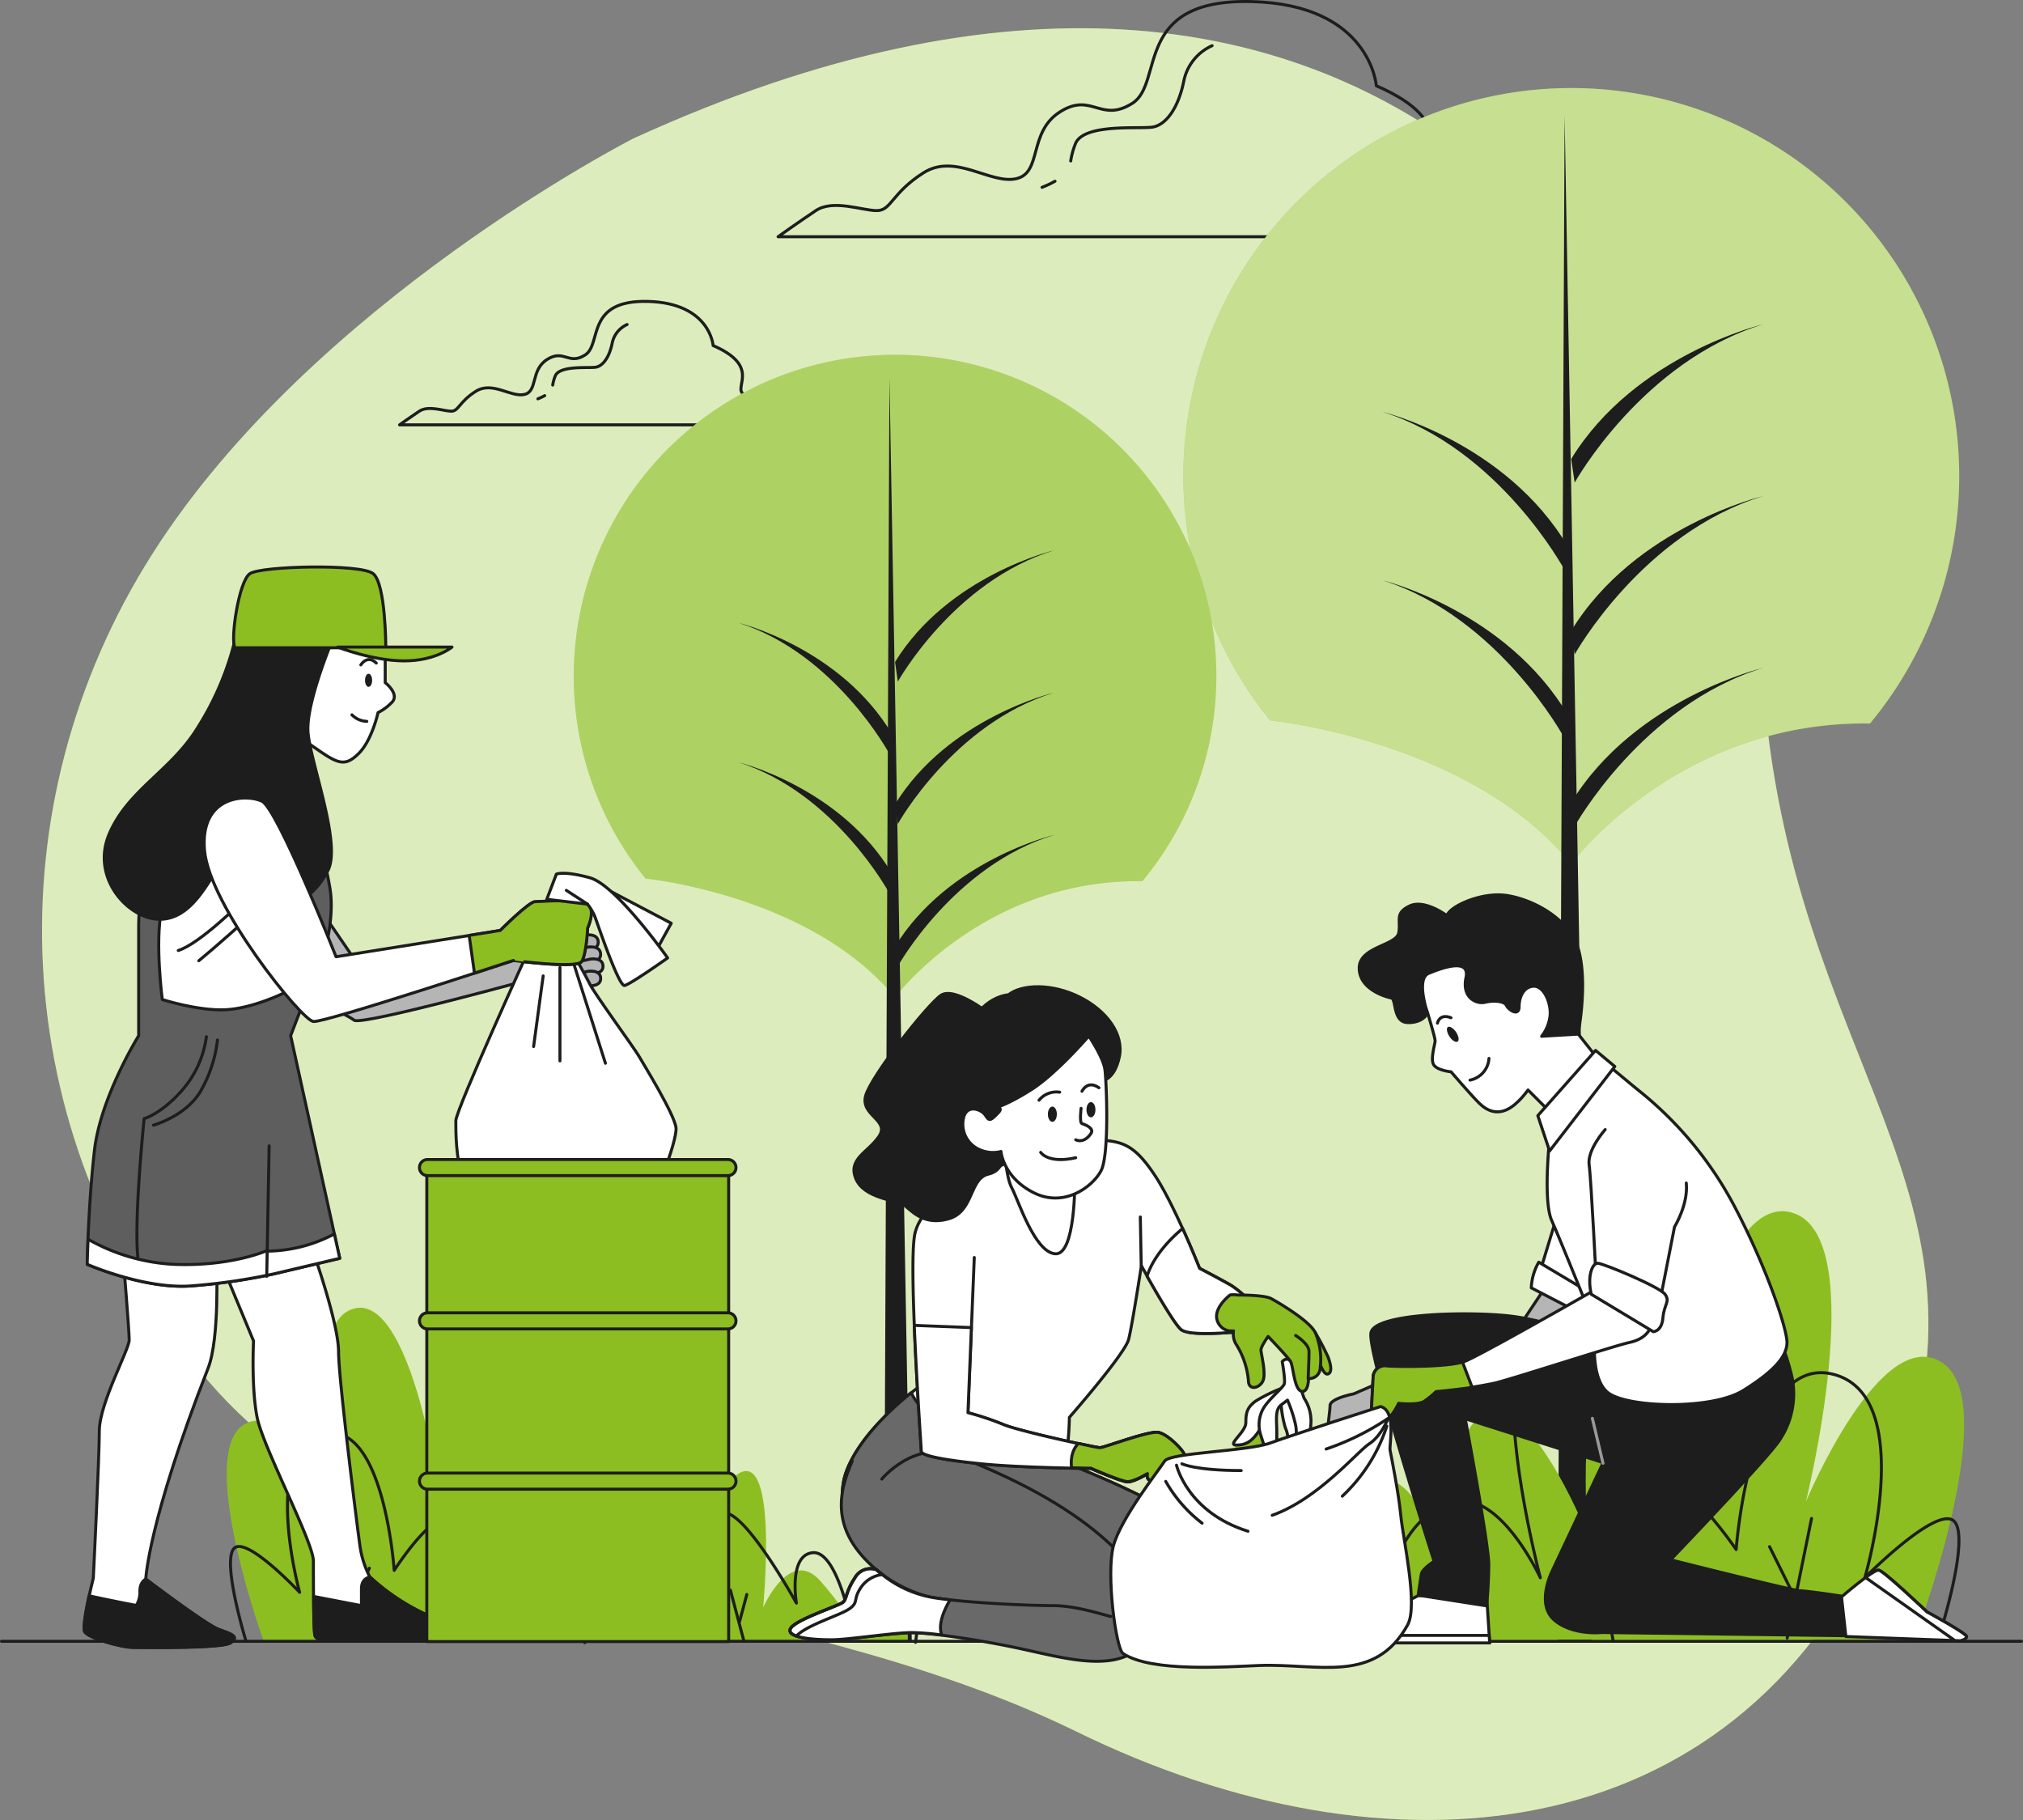 <svg xmlns="http://www.w3.org/2000/svg" width="673" height="605.425" viewBox="0 0 673 605.425">
  <rect x="0" y="0" width="673" height="605.425" fill="#808080" stroke="none"/>
  <g id="Volunteering-bro_1_" data-name="Volunteering-bro (1)" transform="translate(-16.5 -45.063)">
    <g id="freepik--background-simple--inject-294" transform="translate(30.49 54.459)">
      <path id="Path_6228" data-name="Path 6228" d="M223.265,88.566S116.52,142.946,63.281,226.742,14.255,418.34,78.947,498.36s188.343,69.51,291.876,120.2,217.759,40.25,266.715-67.144S612.673,403.885,599.994,279.6,475.272-26.674,223.265,88.566Z" transform="translate(-26.576 -51.877)" fill="#8cbe22"/>
      <path id="Path_6229" data-name="Path 6229" d="M223.265,88.566S116.52,142.946,63.281,226.742,14.255,418.34,78.947,498.36s188.343,69.51,291.876,120.2,217.759,40.25,266.715-67.144S612.673,403.885,599.994,279.6,475.272-26.674,223.265,88.566Z" transform="translate(-26.576 -51.877)" fill="#fff" opacity="0.7"/>
    </g>
    <g id="freepik--Clouds--inject-294" transform="translate(149.414 45.562)">
      <path id="Path_6230" data-name="Path 6230" d="M437.031,109.322c-10.622-5.79-15.5-.958-19.315-5.79S428.339,86.147,399.4,73.594c0,0-1.93-27.035-41.532-28.007S328.905,72.636,318.283,79.4s-13.525-3.86-24.147,2.9-5.818,20.23-14.511,22.2-20.287-8.692-30.909-1.93-10.622,12.552-15.5,12.552-14.5-3.86-20.287,0-12.552,8.692-12.552,8.692H444.765S447.653,115.126,437.031,109.322Z" transform="translate(-74.447 -45.562)" fill="none" stroke="#1d1d1d" stroke-linecap="round" stroke-linejoin="round" stroke-width="1"/>
      <path id="Path_6231" data-name="Path 6231" d="M267.021,88a32.4,32.4,0,0,1-4.311,2.029" transform="translate(-48.966 -28.214)" fill="none" stroke="#1d1d1d" stroke-linecap="round" stroke-linejoin="round" stroke-width="1"/>
      <path id="Path_6232" data-name="Path 6232" d="M316.52,56A16.455,16.455,0,0,0,307.1,67.778c-1.775,8.847-5.9,14.736-10.608,15.328s-22.4-1.183-25.358,5.311a25.362,25.362,0,0,0-1.648,5.917" transform="translate(-46.198 -41.296)" fill="none" stroke="#1d1d1d" stroke-linecap="round" stroke-linejoin="round" stroke-width="1"/>
      <path id="Path_6233" data-name="Path 6233" d="M235.063,149.8c-5.565-3.029-8.1-.507-10.129-3.029s5.565-9.115-9.622-15.708c0,0-1.014-14.173-21.766-14.68s-15.2,14.173-20.766,17.779-7.044-2.029-12.679,1.522-3.029,10.636-7.593,11.651-10.636-4.565-16.2-1.014-5.635,6.579-8.1,6.579-7.593-2.029-10.636,0-6.579,4.55-6.579,4.55h128.1S240.614,152.844,235.063,149.8Z" transform="translate(-110.99 -16.616)" fill="none" stroke="#1d1d1d" stroke-linecap="round" stroke-linejoin="round" stroke-width="1"/>
      <path id="Path_6234" data-name="Path 6234" d="M145.928,138.63a19.716,19.716,0,0,1-2.268,1.057" transform="translate(-97.634 -7.516)" fill="none" stroke="#1d1d1d" stroke-linecap="round" stroke-linejoin="round" stroke-width="1"/>
      <path id="Path_6235" data-name="Path 6235" d="M171.9,121.84a8.622,8.622,0,0,0-4.945,6.171c-.93,4.635-3.085,7.734-5.635,8.044s-11.735-.62-13.285,2.818a14.088,14.088,0,0,0-.873,3.1" transform="translate(-96.204 -14.38)" fill="none" stroke="#1d1d1d" stroke-linecap="round" stroke-linejoin="round" stroke-width="1"/>
    </g>
    <g id="freepik--Trees--inject-294" transform="translate(207.373 74.356)">
      <path id="Path_6236" data-name="Path 6236" d="M325.055,276.363s66.4,6.579,100.025,47.73c0,0,35.558-47.674,99.419-46.7a129.047,129.047,0,1,0-199.473-.916Z" transform="translate(-93.279 -66.001)" fill="#8cbe22"/>
      <path id="Path_6237" data-name="Path 6237" d="M325.055,276.363s66.4,6.579,100.025,47.73c0,0,35.558-47.674,99.419-46.7a129.047,129.047,0,1,0-199.473-.916Z" transform="translate(-93.279 -66.001)" fill="#fff" opacity="0.5"/>
      <path id="Path_6238" data-name="Path 6238" d="M386.764,72.46,384.51,580.052h11.214Z" transform="translate(-57.133 -63.36)" fill="#1d1d1d"/>
      <path id="Path_6239" data-name="Path 6239" d="M388.829,255.585s22.414-40.348,62.706-52.675c0,0-42.588,10.087-63.875,44.828Z" transform="translate(-55.845 -10.031)" fill="#1d1d1d"/>
      <path id="Path_6240" data-name="Path 6240" d="M388.829,174.441s22.414-40.334,62.706-52.661c0,0-42.588,10.087-63.875,44.814Z" transform="translate(-55.845 -43.198)" fill="#1d1d1d"/>
      <path id="Path_6241" data-name="Path 6241" d="M388.829,215.015s22.414-40.348,62.706-52.675c0,0-42.588,10.087-63.875,44.828Z" transform="translate(-55.845 -26.617)" fill="#1d1d1d"/>
      <path id="Path_6242" data-name="Path 6242" d="M403.709,195.121s-21.625-40.334-60.579-52.661c0,0,41.095,10.087,61.635,44.828Z" transform="translate(-74.049 -34.744)" fill="#1d1d1d"/>
      <path id="Path_6243" data-name="Path 6243" d="M403.709,234.891s-21.625-40.334-60.579-52.661c0,0,41.095,10.087,61.635,44.828Z" transform="translate(-74.049 -18.485)" fill="#1d1d1d"/>
      <path id="Path_6244" data-name="Path 6244" d="M176.122,303.232s54.943,5.452,82.852,39.531c0,0,29.444-39.447,82.331-38.672a106.886,106.886,0,1,0-165.2-.761Z" transform="translate(-152.131 -40.251)" fill="#8cbe22"/>
      <path id="Path_6245" data-name="Path 6245" d="M176.122,303.232s54.943,5.452,82.852,39.531c0,0,29.444-39.447,82.331-38.672a106.886,106.886,0,1,0-165.2-.761Z" transform="translate(-152.131 -40.251)" fill="#fff" opacity="0.3"/>
      <path id="Path_6246" data-name="Path 6246" d="M227.216,134.35l-1.846,420.4h9.27Z" transform="translate(-122.19 -38.059)" fill="#1d1d1d"/>
      <path id="Path_6247" data-name="Path 6247" d="M228.93,286.033s18.554-33.417,51.971-43.673c0,0-35.22,8.354-52.9,37.122Z" transform="translate(-121.115 6.096)" fill="#1d1d1d"/>
      <path id="Path_6248" data-name="Path 6248" d="M228.93,218.833s18.554-33.417,51.971-43.673c0,0-35.22,8.354-52.9,37.136Z" transform="translate(-121.115 -21.376)" fill="#1d1d1d"/>
      <path id="Path_6249" data-name="Path 6249" d="M228.93,252.433s18.554-33.417,51.971-43.673c0,0-35.22,8.354-52.9,37.136Z" transform="translate(-121.115 -7.64)" fill="#1d1d1d"/>
      <path id="Path_6250" data-name="Path 6250" d="M241.263,235.963s-17.92-33.417-50.153-43.673c0,0,34.023,8.354,51.041,37.136Z" transform="translate(-136.196 -14.373)" fill="#1d1d1d"/>
      <path id="Path_6251" data-name="Path 6251" d="M241.263,268.9s-17.92-33.417-50.153-43.673c0,0,34.023,8.354,51.041,37.136Z" transform="translate(-136.196 -0.907)" fill="#1d1d1d"/>
    </g>
    <g id="freepik--Plants--inject-294" transform="translate(17 447.973)">
      <path id="Path_6252" data-name="Path 6252" d="M261.139,473.8c-.2-4.41.38-12.778,5.128-25.359,7.438-19.723,20.47,19.723,20.47,19.723s0-4.691,13.961-19.723,26.049,11.27,26.049,11.27-6.509-62.917,9.312-58.226,13.947,58.226,13.947,58.226,11.172-39.447,26.063-39.447,18.61,28.176,18.61,28.176,3.719-49.773,18.61-50.717,31.628,41.334,31.628,41.334-4.649-56.352,10.242-59.17,20.47,20.653,20.47,20.653,13.017-77.949,38.15-68.552,3.719,95.8,3.719,95.8,25.119-60.114,45.589-46.026c18.61,12.806-5.072,79.936-9.524,92.037Z" transform="translate(82.792 -331.202)" fill="#8cbe22"/>
      <path id="Path_6253" data-name="Path 6253" d="M562.8,462.851s10.9-33.685,5.311-39.32-29.726,18.794-29.726,18.794,17.68-60.114-10.242-67.623-32.557,58.226-32.557,58.226-20.47-30.05-25.133-18.779a63.019,63.019,0,0,0-4.649,21.6s-10.228-81.711-33.5-77.949-1.86,84.528-1.86,84.528-13.017-28.176-27.908-25.359-20.526,20.653-20.526,20.653-6.509-15.962-11.172-15.962-10.228,28.176-10.228,28.176-5.635-43.208-15.821-41.32-31.642,38.5-31.642,38.5,3.733-20.667-7.438-21.6-17.681,31.924-17.681,31.924-14.891-30.994-24.189-25.358-4.86,31.811-4.86,31.811" transform="translate(81.489 -320.382)" fill="none" stroke="#1d1d1d" stroke-linecap="round" stroke-linejoin="round" stroke-width="1"/>
      <line id="Line_564" data-name="Line 564" y1="39.785" x2="8.101" transform="translate(594.051 102.22)" fill="none" stroke="#1d1d1d" stroke-linecap="round" stroke-linejoin="round" stroke-width="1"/>
      <line id="Line_565" data-name="Line 565" x1="4.663" y1="26.288" transform="translate(531.429 116.308)" fill="none" stroke="#1d1d1d" stroke-linecap="round" stroke-linejoin="round" stroke-width="1"/>
      <line id="Line_566" data-name="Line 566" y1="21.47" x2="6.016" transform="translate(418.415 120.999)" fill="none" stroke="#1d1d1d" stroke-linecap="round" stroke-linejoin="round" stroke-width="1"/>
      <line id="Line_567" data-name="Line 567" x1="10.228" y1="18.779" transform="translate(480.262 124.761)" fill="none" stroke="#1d1d1d" stroke-linecap="round" stroke-linejoin="round" stroke-width="1"/>
      <line id="Line_568" data-name="Line 568" x1="7.453" y1="15.032" transform="translate(588.19 111.603)" fill="none" stroke="#1d1d1d" stroke-linecap="round" stroke-linejoin="round" stroke-width="1"/>
      <line id="Line_569" data-name="Line 569" y1="13.144" x2="6.509" transform="translate(536.093 120.999)" fill="none" stroke="#1d1d1d" stroke-linecap="round" stroke-linejoin="round" stroke-width="1"/>
      <line id="Line_570" data-name="Line 570" y1="8.453" x2="4.649" transform="translate(485.84 124.761)" fill="none" stroke="#1d1d1d" stroke-linecap="round" stroke-linejoin="round" stroke-width="1"/>
      <line id="Line_571" data-name="Line 571" x1="3.297" y1="11.623" transform="translate(416.992 122.873)" fill="none" stroke="#1d1d1d" stroke-linecap="round" stroke-linejoin="round" stroke-width="1"/>
      <path id="Path_6254" data-name="Path 6254" d="M296.746,464.691c.155-3.423-.282-9.862-3.761-19.723-5.452-15.314-15.018,15.314-15.018,15.314s0-3.649-10.228-15.314-19.1,8.749-19.1,8.749,4.776-48.843-6.833-45.194-10.228,45.195-10.228,45.195-8.087-30.571-19.075-30.571-13.651,21.865-13.651,21.865-2.719-38.644-13.637-39.362-23.2,32.064-23.2,32.064,3.409-43.673-7.509-45.927-15.018,16.046-15.018,16.046-9.552-60.508-27.979-53.225-2.733,74.371-2.733,74.371-18.427-46.66-33.431-35.727c-13.651,9.946,3.719,61.987,7.044,71.44Z" transform="translate(4.739 -321.883)" fill="#8cbe22"/>
      <path id="Path_6255" data-name="Path 6255" d="M76.14,456.193s-7.988-26.147-3.9-30.515S94.074,440.26,94.074,440.26s-12.961-46.66,7.509-52.492,23.95,45.194,23.95,45.194,15.018-23.33,18.427-14.581a51.436,51.436,0,0,1,3.409,16.765s7.509-63.4,24.57-60.508,1.409,65.622,1.409,65.622,9.552-21.879,20.47-19.723,15.018,16.032,15.018,16.032,4.776-12.4,8.185-12.4,7.509,21.879,7.509,21.879,4.1-33.544,11.609-32.078,23.2,29.881,23.2,29.881-2.733-16.032,5.452-16.765,12.961,24.795,12.961,24.795,10.918-24.062,17.751-19.723,3.466,24.739,3.466,24.739" transform="translate(5.106 -313.484)" fill="none" stroke="#1d1d1d" stroke-linecap="round" stroke-linejoin="round" stroke-width="1"/>
      <line id="Line_572" data-name="Line 572" x1="5.945" y1="30.881" transform="translate(112.141 111.462)" fill="none" stroke="#1d1d1d" stroke-linecap="round" stroke-linejoin="round" stroke-width="1"/>
      <line id="Line_573" data-name="Line 573" y1="20.414" x2="3.409" transform="translate(160.604 122.394)" fill="none" stroke="#1d1d1d" stroke-linecap="round" stroke-linejoin="round" stroke-width="1"/>
      <line id="Line_574" data-name="Line 574" x1="4.424" y1="16.666" transform="translate(242.484 126.043)" fill="none" stroke="#1d1d1d" stroke-linecap="round" stroke-linejoin="round" stroke-width="1"/>
      <line id="Line_575" data-name="Line 575" y1="14.581" x2="7.509" transform="translate(194.035 128.959)" fill="none" stroke="#1d1d1d" stroke-linecap="round" stroke-linejoin="round" stroke-width="1"/>
      <line id="Line_576" data-name="Line 576" y1="11.665" x2="5.452" transform="translate(116.931 118.745)" fill="none" stroke="#1d1d1d" stroke-linecap="round" stroke-linejoin="round" stroke-width="1"/>
      <line id="Line_577" data-name="Line 577" x1="4.776" y1="10.2" transform="translate(155.828 126.043)" fill="none" stroke="#1d1d1d" stroke-linecap="round" stroke-linejoin="round" stroke-width="1"/>
      <line id="Line_578" data-name="Line 578" x1="3.409" y1="6.565" transform="translate(194.035 128.959)" fill="none" stroke="#1d1d1d" stroke-linecap="round" stroke-linejoin="round" stroke-width="1"/>
      <line id="Line_579" data-name="Line 579" y1="9.016" x2="2.423" transform="translate(245.527 127.494)" fill="none" stroke="#1d1d1d" stroke-linecap="round" stroke-linejoin="round" stroke-width="1"/>
      <line id="Line_580" data-name="Line 580" x2="672" transform="translate(0 143.075)" fill="none" stroke="#1d1d1d" stroke-linecap="round" stroke-linejoin="round" stroke-width="1"/>
    </g>
    <g id="freepik--characters-2--inject-294" transform="translate(279.294 342.744)">
      <path id="Path_6256" data-name="Path 6256" d="M402.14,349.58l-6.875,10.327-56.493,24.555s-7.861,1.479-7.861,3.931-1.479,9.34,0,10.327,11.27-2.465,11.27-2.465-2.944,3.438,0,4.424,5.889-3.437,5.889-3.437a98.612,98.612,0,0,0,8.354-5.889,27.809,27.809,0,0,0,3.437-5.9l52.126-13.257,10.806-16.215S400.675,353.511,402.14,349.58Z" transform="translate(-151.235 -218.46)" fill="#b5b5b5" stroke="#1d1d1d" stroke-linecap="round" stroke-linejoin="round" stroke-width="1"/>
      <path id="Path_6257" data-name="Path 6257" d="M385.926,333.14l-6.4,20.991,16.722,9.96L403,347.721Z" transform="translate(-131.09 -225.181)" fill="#fff" stroke="#1d1d1d" stroke-linecap="round" stroke-linejoin="round" stroke-width="1"/>
      <path id="Path_6258" data-name="Path 6258" d="M380.719,343.24l20.287,12.1-3.564,6.4-19.2-9.96a18.822,18.822,0,0,1,2.479-8.537Z" transform="translate(-131.617 -221.052)" fill="#fff" stroke="#1d1d1d" stroke-linecap="round" stroke-linejoin="round" stroke-width="1"/>
      <path id="Path_6259" data-name="Path 6259" d="M357.928,422.208s-14.229,7.115-18.145,10.313-4.621,2.818-3.564,5.339h45.547l-1.071-16.37Z" transform="translate(-148.977 -189.063)" fill="#fff" stroke="#1d1d1d" stroke-linecap="round" stroke-linejoin="round" stroke-width="1"/>
      <path id="Path_6260" data-name="Path 6260" d="M381.595,431.37H336.217c-.62.662-.549,1.2,0,2.494h45.547Z" transform="translate(-148.976 -185.024)" fill="#fff" stroke="#1d1d1d" stroke-linecap="round" stroke-linejoin="round" stroke-width="1"/>
      <path id="Path_6261" data-name="Path 6261" d="M417.245,364.587s-17.427-7.114-31.656-8.537-43.757-.719-45.18,5.635S361.4,437.76,361.4,437.76s-3.916,2.494-4.226,4.226-1.057,7.044-1.057,7.044l22.766,3.55s.7-7.114.7-13.863-7.819-48.392-7.819-48.392l45.885,14.6L400.579,441.2s-5.325,10.679.719,16.018,16,4.226,16,4.226l81.119,1.071-1.409-13.172s-11.735-1.775-13.877-1.775-43.053-10.312-43.053-10.312,32.741-34.164,36.291-39.855a27.528,27.528,0,0,0,3.917-21.7c-2.141-8.537-3.564-10.327-3.564-10.327s-24.964,11.989-37.77,9.171a58.578,58.578,0,0,1-21.71-9.96Z" transform="translate(-147.109 -216.068)" fill="#1d1d1d" stroke="#1d1d1d" stroke-linecap="round" stroke-linejoin="round" stroke-width="1"/>
      <path id="Path_6262" data-name="Path 6262" d="M355.111,291.3s2.494,8.185,2.494,9.256-1.789,6.4-.352,8.171,5.635,2.141,5.635,2.141,6.4,7.467,9.242,10.312,6.044,3.916,9.608,2.141,6.762-6.41,6.762-6.41l6.762,6.762,15.652-18.145-5.635-7.114s1.409-8.185-3.917-18.85-23.837-13.525-35.939-11.383-14.933,9.242-14.933,10.665S355.111,291.3,355.111,291.3Z" transform="translate(-142.962 -252.007)" fill="#fff" stroke="#1d1d1d" stroke-linecap="round" stroke-linejoin="round" stroke-width="1"/>
      <path id="Path_6263" data-name="Path 6263" d="M366.786,263.428s-7.481-5.635-12.454-3.2-2.818,4.621-3.564,8.89-13.158,4.621-13.158,11.735,8.89,9.608,10.665,9.96S348.641,299,353.91,299s6.41-3.2,6.41-3.2-3.917-11.383.352-13.158,13.877-5.339,12.454,1.409,3.564,8.89,6.41,8.185,6.4-.366,7.044,1.057,4.226,3.917,4.226.366,1.775-6.762,4.973-6.762,5.635,5.339,5.339,9.608a13.384,13.384,0,0,1-2.818,7.044l12.1-.719s3.2-16,.352-27.387-16.243-17.709-24.415-18.779S367.843,260.23,366.786,263.428Z" transform="translate(-148.227 -256.508)" fill="#1d1d1d" stroke="#1d1d1d" stroke-linecap="round" stroke-linejoin="round" stroke-width="1"/>
      <path id="Path_6264" data-name="Path 6264" d="M361.38,289.429c.888,1.409,1.1,2.818.493,3.17s-1.846-.352-2.719-1.7-1.113-2.818-.493-3.17S360.492,288.147,361.38,289.429Z" transform="translate(-139.763 -243.782)" fill="#1d1d1d"/>
      <path id="Path_6265" data-name="Path 6265" d="M363.77,302.343a7.861,7.861,0,0,0,6.311-7.213" transform="translate(-137.533 -240.72)" fill="none" stroke="#1d1d1d" stroke-linecap="round" stroke-linejoin="round" stroke-width="1"/>
      <path id="Path_6266" data-name="Path 6266" d="M356.08,287.437s.592-3.311,4.508-1.8" transform="translate(-140.676 -244.762)" fill="none" stroke="#1d1d1d" stroke-linecap="round" stroke-linejoin="round" stroke-width="1"/>
      <path id="Path_6267" data-name="Path 6267" d="M383.145,317.863s-2.818,23.485.352,30.6,14.6,35.572,14.6,35.572-2.494,17.413,4.621,22.062,34.149,5.339,44.476-1.071,14.581-11.383,14.581-16-6.762-24.908-17.427-45.18a122.313,122.313,0,0,0-31.67-38.432c-7.467-6.044-10.312-8.89-11.735-8.89S382.44,311.115,383.145,317.863Z" transform="translate(-130.084 -240.151)" fill="#fff" stroke="#1d1d1d" stroke-linecap="round" stroke-linejoin="round" stroke-width="1"/>
      <path id="Path_6268" data-name="Path 6268" d="M399,293.24l-19.216,21.7,3.917,11.749,21.7-28.106Z" transform="translate(-130.988 -241.492)" fill="#fff" stroke="#1d1d1d" stroke-linecap="round" stroke-linejoin="round" stroke-width="1"/>
      <path id="Path_6269" data-name="Path 6269" d="M415.451,349.55s-39.137,22.414-44.11,24.2-20.991,1.775-25.626,1.409a3.931,3.931,0,0,0-4.621,3.9l-.7,13.525s3.9,1.071,5.635,0,3.55-4.987,3.55-4.987,6.41.719,8.537-.7a28.976,28.976,0,0,0,3.917-3.2,164.419,164.419,0,0,0,19.568-2.818c7.114-1.789,39.841-12.454,44.828-13.525s6.762-3.916,7.114-5.635S415.451,349.55,415.451,349.55Z" transform="translate(-147.091 -218.473)" fill="#fff" stroke="#1d1d1d" stroke-linecap="round" stroke-linejoin="round" stroke-width="1"/>
      <path id="Path_6270" data-name="Path 6270" d="M370.834,366.83c-5.438,1.62-20.625,1.62-25.119,1.282a3.931,3.931,0,0,0-4.621,3.9l-.7,13.525s3.9,1.071,5.635,0,3.55-4.987,3.55-4.987,6.41.719,8.537-.7a28.971,28.971,0,0,0,3.917-3.2s5.973-.521,12.017-1.409Z" transform="translate(-147.091 -211.408)" fill="#8cbe22" stroke="#1d1d1d" stroke-linecap="round" stroke-linejoin="round" stroke-width="1"/>
      <path id="Path_6271" data-name="Path 6271" d="M397.256,311.93s-6.044,6.748-5.339,11.735,2.494,41.264,2.494,41.264l20.273,8.185,5.635-28.81s4.635-7.481,3.916-14.6" transform="translate(-126.05 -233.852)" fill="#fff" stroke="#1d1d1d" stroke-linecap="round" stroke-linejoin="round" stroke-width="1"/>
      <path id="Path_6272" data-name="Path 6272" d="M392.56,353.817l20.625,12.44s2.818,0,3.212-4.621,2.479-5.339.7-7.819-20.639-10.327-22.414-10.327S391.137,347.759,392.56,353.817Z" transform="translate(-125.975 -220.95)" fill="#fff" stroke="#1d1d1d" stroke-linecap="round" stroke-linejoin="round" stroke-width="1"/>
      <path id="Path_6273" data-name="Path 6273" d="M451.5,424.862s10.665-9.242,12.454-8.89,16,13.877,16,13.877,13.158,7.114,13.158,8.185-2.127,1.409-2.127,1.409l-38.038-1.409Z" transform="translate(-101.668 -191.323)" fill="#fff" stroke="#1d1d1d" stroke-linecap="round" stroke-linejoin="round" stroke-width="1"/>
      <path id="Path_6274" data-name="Path 6274" d="M490.742,438.035c0-1.071-13.158-8.185-13.158-8.185s-14.229-13.525-16-13.877c-.634-.127-2.409.972-4.41,2.437l17.216,12.144,12.538,8.833,1.691.07S490.742,439.091,490.742,438.035Z" transform="translate(-99.35 -191.323)" fill="#fff" stroke="#1d1d1d" stroke-linecap="round" stroke-linejoin="round" stroke-width="1"/>
      <line id="Line_581" data-name="Line 581" x1="3.55" y1="14.947" transform="translate(266.938 174.131)" fill="none" stroke="#999" stroke-linecap="round" stroke-linejoin="round" stroke-width="1"/>
      <path id="Path_6275" data-name="Path 6275" d="M344.828,362.7c-4.226-2.395-10.439-5.635-10.439-5.635s-8.368-21.132-14.933-30.994S309,315.014,301.832,314.423s-28.655,5.072-29.585,6.565c0,0-20.005,9.256-25.077,15.835s-3.3,57.62-3.3,57.62-21.47,14.539-27.134,30.7c-3.607,10.242.592,27.162,20.005,32.248a41.8,41.8,0,0,0,19.822.437,74.665,74.665,0,0,0,16.61,10.608c20.005,9.552,33.135,11.341,45.378,11.947s24.781-3.283,27.176-5.635,7.171-11.651-5.072-25.077c-10.552-11.594-42.391-24.5-50.985-27.838a100.03,100.03,0,0,0,1.409-15.173s18.512-21.132,19.723-25.978,4.226-24.485,4.226-24.485,10.157,18.526,13.144,21.2,20.3.606,22.09.606,2.691-7.763,2.691-7.763A33.346,33.346,0,0,0,344.828,362.7Z" transform="translate(-198.118 -232.85)" fill="#fff" stroke="#1d1d1d" stroke-linecap="round" stroke-linejoin="round" stroke-width="1"/>
      <path id="Path_6276" data-name="Path 6276" d="M340.658,425.179c-10.552-11.594-42.391-24.5-50.985-27.838.268-1.564.493-3.085.662-4.522a51.675,51.675,0,0,1-24.33-.493c-22.7-5.973-27.472-18.216-27.472-18.216h-.169c-6.776,5.494-17.807,15.68-21.625,26.57-3.607,10.242.592,27.162,20.005,32.248a41.8,41.8,0,0,0,19.822.437,74.668,74.668,0,0,0,16.61,10.608c20.005,9.552,33.135,11.341,45.378,11.947s24.781-3.283,27.176-5.635S352.9,438.605,340.658,425.179Z" transform="translate(-198.118 -208.432)" fill="#696969" stroke="#1d1d1d" stroke-linecap="round" stroke-linejoin="round" stroke-width="1"/>
      <path id="Path_6277" data-name="Path 6277" d="M228.776,397.088s10.749-13.144,24.795-7.763c49.069,18.808,61.508,39.714,64.805,48.068s2.085,12.848-.592,14.637-30.754-4.776-44.194-9.552-31.36-2.395-46.589-15.229-12.834-25.359-8.058-36.136" transform="translate(-198.222 -202.741)" fill="#696969" stroke="#1d1d1d" stroke-linecap="round" stroke-linejoin="round" stroke-width="1"/>
      <path id="Path_6278" data-name="Path 6278" d="M323.491,361.649a33.348,33.348,0,0,0-8.072-7.467c-4.226-2.395-10.439-5.635-10.439-5.635s-2.409-6.086-5.635-13.257c-3.621,3.015-9.552,8.805-11.834,15.835,3.1,5.494,9.045,15.779,11.27,17.723,2.973,2.691,20.3.606,22.09.606S323.491,361.649,323.491,361.649Z" transform="translate(-168.708 -224.302)" fill="#fff" stroke="#1d1d1d" stroke-linecap="round" stroke-linejoin="round" stroke-width="1"/>
      <line id="Line_582" data-name="Line 582" x1="0.296" y1="16.117" transform="translate(116.562 107.156)" fill="none" stroke="#1d1d1d" stroke-linecap="round" stroke-linejoin="round" stroke-width="1"/>
      <path id="Path_6279" data-name="Path 6279" d="M324.835,372.79a51.264,51.264,0,0,0-9.608,4.621c-2.818,2.127-3.2,3.916-3.2,7.114s-6.41,7.467-3.2,7.467,5.635-1.071,8.537-6.4,6.4-6.9,6.4-6.9a39.773,39.773,0,0,0,1.409,7.608,9.03,9.03,0,0,1,.366,6.762c-.719,2.818,2.818,2.141,3.9-5.635a28.655,28.655,0,0,0-2.127-14.581Z" transform="translate(-160.36 -208.972)" fill="#fff" stroke="#1d1d1d" stroke-linecap="round" stroke-linejoin="round" stroke-width="1"/>
      <path id="Path_6280" data-name="Path 6280" d="M321.666,366.941s1.057,6,.7,7.368-5.339,5.184-7.114,8.453a11,11,0,0,0-.7,8.735c.7,2.184,2.818,9.27,3.9,7.368s1.409-4.1,1.409-8.185-.7-7.65,1.409-9.284l2.141-1.634a47.112,47.112,0,0,1,2.494,7.368c1.409,5.184-1.071,9.552-.366,10.369s3.564.268,3.917-1.916,1.775-4.635,1.775-9a13.707,13.707,0,0,0-2.3-7.481,42.273,42.273,0,0,1-1.606-5.635C326.7,370.167,324.512,363.94,321.666,366.941Z" transform="translate(-157.895 -211.688)" fill="#fff" stroke="#1d1d1d" stroke-linecap="round" stroke-linejoin="round" stroke-width="1"/>
      <path id="Path_6281" data-name="Path 6281" d="M327.684,359.946A88.585,88.585,0,0,1,331.91,368c.888,2.395,1.493,5.086,0,5.635s-2.691-3.578-3.592-5.368S324.4,358.749,327.684,359.946Z" transform="translate(-152.896 -214.274)" fill="#8cbe22" stroke="#1d1d1d" stroke-linecap="round" stroke-linejoin="round" stroke-width="1"/>
      <path id="Path_6282" data-name="Path 6282" d="M336.787,363.584c-1.789-3.874-11.947-9.862-14.638-11.341-1.874-1.057-7.861-1.212-11.27-1.226a8.031,8.031,0,0,0-2.465,0s-4.776,3.578-4.48,7.467a5.044,5.044,0,0,0,4.226,4.48h1.409a6.72,6.72,0,0,0,.719,4.226,26.992,26.992,0,0,1,4.226,12.243c0,3.888,4.48,2.395,5.072-.592s-.888-8.354-.888-9.552,2.381-4.48,2.381-4.48,6.579,6.861,7.467,8.354,1.2,9.256,3.592,9.862,2.381-4.226,2.381-4.226a3.593,3.593,0,0,0,3.888-3.578,22.625,22.625,0,0,0-1.62-11.637Z" transform="translate(-161.999 -217.912)" fill="#8cbe22" stroke="#1d1d1d" stroke-linecap="round" stroke-linejoin="round" stroke-width="1"/>
      <path id="Path_6283" data-name="Path 6283" d="M322.59,360.55s4.466,2.677,4.466,5.368-.3,8.96-.3,8.96" transform="translate(-154.367 -213.976)" fill="none" stroke="#1d1d1d" stroke-linecap="round" stroke-linejoin="round" stroke-width="1"/>
      <path id="Path_6284" data-name="Path 6284" d="M324.222,433.063c0,4.226,2.381,4.776-6.875,10.453s-23.288,1.789-37.023-1.2-30.163-5.382-36.432-5.382-21.245,2.325-26.88,2.325-14.919-.592-13.722-3.578,16.413-7.777,17.61-8.96.9-3.592,3.888-8.072a5.861,5.861,0,0,1,7.157-2.677,37.291,37.291,0,0,0,18.878,9.256c11.27,1.789,31.938,2.677,40.01,2.677s18.216,3.592,19.1,3.592" transform="translate(-203.181 -191.465)" fill="#696969" stroke="#1d1d1d" stroke-linecap="round" stroke-linejoin="round" stroke-width="1"/>
      <path id="Path_6285" data-name="Path 6285" d="M250.807,425.23a37.291,37.291,0,0,1-18.822-9.256,5.861,5.861,0,0,0-7.157,2.677c-2.987,4.48-2.691,6.875-3.888,8.072s-16.427,5.973-17.61,8.96,8.03,3.578,13.665,3.578,20.611-2.4,26.88-2.4a89.712,89.712,0,0,1,9.735.8,3.307,3.307,0,0,0-.183-.8c-.873-3.719,1.634-8.58,3.029-10.89C254.385,425.752,252.455,425.5,250.807,425.23Z" transform="translate(-203.164 -191.465)" fill="#fff" stroke="#1d1d1d" stroke-linecap="round" stroke-linejoin="round" stroke-width="1"/>
      <path id="Path_6286" data-name="Path 6286" d="M231.947,415.975a5.861,5.861,0,0,0-7.157,2.677c-2.987,4.48-2.691,6.875-3.888,8.072s-16.427,5.973-17.61,8.96c-.437,1.057.465,1.8,2.043,2.339,3.508-3.762,14.652-6.889,17.765-9.157s.789-3.043,4.071-7.523a9.989,9.989,0,0,1,6.748-3.776A18.431,18.431,0,0,1,231.947,415.975Z" transform="translate(-203.182 -191.465)" fill="none" stroke="#1d1d1d" stroke-linecap="round" stroke-linejoin="round" stroke-width="1"/>
      <path id="Path_6287" data-name="Path 6287" d="M247.546,326s-12.243,4.776-14.623,14.623,2.085,71.074,2.085,72.568,8.058,2.987,20.611,4.226,35.826,1.493,35.826,1.493,10.157,4.466,12.243,4.466,6.565-2.677,6.565-2.677-.592,2.677,1.789,2.085,10.453-7.171,10.453-8.354-5.368-6.875-8.65-7.467-17.92,5.072-19.413,5.072-27.472-5.635-32.248-7.763a97.225,97.225,0,0,0-11.651-3.888l2.1-51.647" transform="translate(-191.309 -228.1)" fill="#fff" stroke="#1d1d1d" stroke-linecap="round" stroke-linejoin="round" stroke-width="1"/>
      <path id="Path_6288" data-name="Path 6288" d="M313.715,393.775c-3.3-.606-17.92,5.072-19.413,5.072s-27.472-5.635-32.248-7.763A97.192,97.192,0,0,0,250.4,387.2l1.141-28.3-19-.733c.8,19.568,2.339,41.01,2.339,41.884,0,1.493,8.058,2.987,20.611,4.226s35.826,1.493,35.826,1.493,10.157,4.466,12.242,4.466,6.565-2.677,6.565-2.677-.592,2.677,1.789,2.085,10.453-7.171,10.453-8.354S317,394.366,313.715,393.775Z" transform="translate(-191.18 -214.953)" fill="#fff" stroke="#1d1d1d" stroke-linecap="round" stroke-linejoin="round" stroke-width="1"/>
      <path id="Path_6289" data-name="Path 6289" d="M307.212,390.919c0-1.2-5.368-6.875-8.65-7.467s-17.92,5.072-19.413,5.072c-.465,0-3.311-.549-7.157-1.409-1.409,1.409-2.747,3.832-2.3,8.115l6.466.127s10.157,4.466,12.242,4.466,6.565-2.677,6.565-2.677-.592,2.677,1.789,2.085S307.212,392.1,307.212,390.919Z" transform="translate(-176.027 -204.631)" fill="#8cbe22" stroke="#1d1d1d" stroke-linecap="round" stroke-linejoin="round" stroke-width="1"/>
      <path id="Path_6290" data-name="Path 6290" d="M263.1,286.356s-11.355-8.946-15.835-5.959-23.288,26.866-25.077,33.431,8.058,8.072,4.48,13.44-10.453,7.467-7.763,14.088,13.44,7.171,15.821,8.664,6.269,7.171,14.933,4.776,6.861-13.44,13.44-14.933,5.973-10.439,2.987-17.61-4.776-17.018-1.2-21.5S263.1,286.356,263.1,286.356Z" transform="translate(-197.003 -246.992)" fill="#1d1d1d" stroke="#1d1d1d" stroke-linecap="round" stroke-linejoin="round" stroke-width="1"/>
      <path id="Path_6291" data-name="Path 6291" d="M259.257,280.863s-9.157.521-13.482,11.961,0,28.486,1.268,31.29,7.889,5.635,11.961,3.3,9.664-11.186,13.722-13.482,12.214-11.947,12.214-11.947l5.847,7.368s3.818-.507,5.339-7.875-4.057-15.257-13.215-19.836S263.836,277.313,259.257,280.863Z" transform="translate(-186.538 -247.641)" fill="#1d1d1d" stroke="#1d1d1d" stroke-linecap="round" stroke-linejoin="round" stroke-width="1"/>
      <path id="Path_6292" data-name="Path 6292" d="M253.91,316.908s.3,8.96,2.395,12.848,7.467,21.132,14.328,21.794,6.565-24.189,6.565-24.189-8.058.3-12.834-4.776S254.516,314.555,253.91,316.908Z" transform="translate(-182.444 -232.152)" fill="none" stroke="#1d1d1d" stroke-linecap="round" stroke-linejoin="round" stroke-width="1"/>
      <path id="Path_6293" data-name="Path 6293" d="M285.91,289.84s-10.679,12.468-19.075,17.807-12.2,6.1-12.2,6.1,3.3-.507,1.014,1.789-2.818,2.818-4.071.761-6.354-4.071-7.382,1.014a9.214,9.214,0,0,0,5.635,10.425,10.777,10.777,0,0,0,6.861.507s.761,8.65,10.932,13.736,19.6-2.029,22.386-7.368,1.789-29.5,1.268-33.572S285.91,289.84,285.91,289.84Z" transform="translate(-186.493 -242.882)" fill="#fff" stroke="#1d1d1d" stroke-linecap="round" stroke-linejoin="round" stroke-width="1"/>
      <path id="Path_6294" data-name="Path 6294" d="M272.449,306.92s-.606,4.776.3,5.072,4.226,1.493,2.987,3.3-2.987,2.987-5.072,2.085" transform="translate(-175.597 -235.9)" fill="none" stroke="#1d1d1d" stroke-linecap="round" stroke-linejoin="round" stroke-width="1"/>
      <path id="Path_6295" data-name="Path 6295" d="M262.39,317.31s2.395,3.874,11.651,1.789" transform="translate(-178.977 -231.652)" fill="none" stroke="#1d1d1d" stroke-linecap="round" stroke-linejoin="round" stroke-width="1"/>
      <path id="Path_6296" data-name="Path 6296" d="M267.077,309.036c0,1.409-.676,2.536-1.493,2.536s-1.493-1.141-1.493-2.536.662-2.536,1.493-2.536S267.077,307.627,267.077,309.036Z" transform="translate(-178.282 -236.072)" fill="#1d1d1d"/>
      <path id="Path_6297" data-name="Path 6297" d="M276.187,307.976c0,1.409-.662,2.536-1.493,2.536s-1.493-1.141-1.493-2.536.662-2.536,1.493-2.536S276.187,306.567,276.187,307.976Z" transform="translate(-174.558 -236.505)" fill="#1d1d1d"/>
      <path id="Path_6298" data-name="Path 6298" d="M262,305.8a7.467,7.467,0,0,1,6.861-2.677" transform="translate(-179.137 -237.484)" fill="none" stroke="#1d1d1d" stroke-linecap="round" stroke-linejoin="round" stroke-width="1"/>
      <path id="Path_6299" data-name="Path 6299" d="M272.14,303.509s1.789-3.874,5.635-1.183" transform="translate(-174.992 -238.167)" fill="none" stroke="#1d1d1d" stroke-linecap="round" stroke-linejoin="round" stroke-width="1"/>
      <path id="Path_6300" data-name="Path 6300" d="M368.709,377.33s-28.824,9.256-36.629,12.1-33.445,3.2-35.22,6.044-14.539,18.934-17.032,28.176.817,34.276,3.2,35.84c9.566,6.326,34.727,4.381,45.378,3.973,19.484-.719,38.348,6.311,49.308-13.525,3.55-6.41-1.578-28.852-2.282-36.319s-3.212-19.92-3.564-21.71S374.048,378.753,368.709,377.33Z" transform="translate(-172.212 -207.116)" fill="#fff" stroke="#1d1d1d" stroke-linecap="round" stroke-linejoin="round" stroke-width="1"/>
      <path id="Path_6301" data-name="Path 6301" d="M317.07,412.353c15.243-5.382,28.247-21.132,32.29-23.781s6.255-8.453,6.255-8.453A86.443,86.443,0,0,1,335,390.32" transform="translate(-156.624 -205.975)" fill="none" stroke="#1d1d1d" stroke-linecap="round" stroke-linejoin="round" stroke-width="1"/>
      <path id="Path_6302" data-name="Path 6302" d="M348.427,381.94a55.253,55.253,0,0,1-14.807,23.316" transform="translate(-149.858 -205.231)" fill="none" stroke="#1d1d1d" stroke-linecap="round" stroke-linejoin="round" stroke-width="1"/>
      <path id="Path_6303" data-name="Path 6303" d="M295.74,390.85s4.48,2.24,19.723,2.24" transform="translate(-165.344 -201.589)" fill="none" stroke="#1d1d1d" stroke-linecap="round" stroke-linejoin="round" stroke-width="1"/>
      <path id="Path_6304" data-name="Path 6304" d="M294.46,391.17s3.592,15.694,23.781,21.977" transform="translate(-165.867 -201.458)" fill="none" stroke="#1d1d1d" stroke-linecap="round" stroke-linejoin="round" stroke-width="1"/>
      <path id="Path_6305" data-name="Path 6305" d="M291.92,395a46.307,46.307,0,0,0,12.1,13.9" transform="translate(-166.905 -199.892)" fill="none" stroke="#1d1d1d" stroke-linecap="round" stroke-linejoin="round" stroke-width="1"/>
    </g>
    <g id="freepik--character-1--inject-294" transform="translate(44.501 233.671)">
      <path id="Path_6306" data-name="Path 6306" d="M99.721,341.77s7.96,22.7,7.96,31.853,6.368,59.325,7.157,64.9a32.853,32.853,0,0,0,3.2,9.946,72.424,72.424,0,0,0,18.314,12.341c11.538,5.635,11.144,3.987,9.157,6.368s-20.315,2.818-28.669,2-16.723,1.986-17.117-1.592-.409-17.92-.409-24.288S82.59,405.49,80.6,395.516s-1.2-25.471-1.2-25.471L69.46,346.1Z" transform="translate(-23.055 -112.58)" fill="#fff" stroke="#1d1d1d" stroke-linecap="round" stroke-linejoin="round" stroke-width="1"/>
      <path id="Path_6307" data-name="Path 6307" d="M106.611,421.46V427.1L90.72,424.038c0,5.382.141,10.636.366,12.679.394,3.578,8.749.789,17.117,1.592s26.669.394,28.669-2,2.381-.789-9.157-6.368A72.851,72.851,0,0,1,109.4,417.6S106.611,417.868,106.611,421.46Z" transform="translate(-14.363 -81.58)" fill="#1d1d1d" stroke="#1d1d1d" stroke-linecap="round" stroke-linejoin="round" stroke-width="1"/>
      <path id="Path_6308" data-name="Path 6308" d="M80.529,343.911s1.155,24.95-2.818,35.037c-19.906,50.956-20.7,70.074-20.7,70.074s19.935,15.117,24.316,16.793,6.762,2.381,3.973,4.367-27.866,1.592-32.248,1.592-15.131-3.184-16.314-5.17,2.818-17.92,2.818-17.92,2-39.813,2-48.97,9.946-27.063,9.946-30.261-1.986-27.063-1.986-27.063S73.372,348.293,80.529,343.911Z" transform="translate(-36.519 -112.326)" fill="#fff" stroke="#1d1d1d" stroke-linecap="round" stroke-linejoin="round" stroke-width="1"/>
      <path id="Path_6309" data-name="Path 6309" d="M85.307,439.17c2.818-1.986.409-2.818-3.973-4.367S57.046,418.08,57.046,418.08s-1.986.789-1.986,3.973a8.354,8.354,0,0,1-1.2,4.776s-6.368-1.183-13.933-2.818c-.634-.127-1.212-.254-1.775-.394-1.028,4.748-2.113,10.777-1.409,11.947,1.183,1.986,11.933,5.17,16.314,5.17S82.531,441.17,85.307,439.17Z" transform="translate(-36.52 -81.384)" fill="#1d1d1d" stroke="#1d1d1d" stroke-linecap="round" stroke-linejoin="round" stroke-width="1"/>
      <path id="Path_6310" data-name="Path 6310" d="M94.11,258.4l14.722,21.5,60.917-8.749v11.538s-60.452,16.723-62.9,14.736-22.7-11.552-22.7-11.552Z" transform="translate(-17.049 -146.662)" fill="#b5b5b5" stroke="#1d1d1d" stroke-linecap="round" stroke-linejoin="round" stroke-width="1"/>
      <path id="Path_6311" data-name="Path 6311" d="M58.738,243.345s-4.381,25.485-4.381,35.826V315.8s-12.679,20.315-14.722,38.221-2.395,37.826-2.395,37.826,19.117,8.368,34.643,7.171a202.87,202.87,0,0,0,27.472-4l21.893-5.17L104.919,315.8s7.974-21.132,9.157-22.287,5.635-15.5,3.987-26.288-7.565-33.036-19.906-39.01S64.317,229.412,58.738,243.345Z" transform="translate(-36.226 -159.868)" fill="#5e5e5e" stroke="#1d1d1d" stroke-linecap="round" stroke-linejoin="round" stroke-width="1"/>
      <path id="Path_6312" data-name="Path 6312" d="M72.086,290a33.811,33.811,0,0,1-7.861,17.568c-7.044,8.129-12.848,9.693-12.848,9.693s-3.409,33.093-2.1,46" transform="translate(-31.428 -133.744)" fill="none" stroke="#1d1d1d" stroke-linecap="round" stroke-linejoin="round" stroke-width="1"/>
      <path id="Path_6313" data-name="Path 6313" d="M74.173,290.78a44.392,44.392,0,0,1-5.776,17.3C63.41,316.209,52.9,319.1,52.9,319.1" transform="translate(-29.824 -133.425)" fill="none" stroke="#1d1d1d" stroke-linecap="round" stroke-linejoin="round" stroke-width="1"/>
      <path id="Path_6314" data-name="Path 6314" d="M99.2,240.555c-2.085-7.114-8.129-11.806-11.087-13.736-9.2-2.268-21.315.944-29.092,7.777-.141.845-.239,1.606-.437,2.381-.394,1.592-6.368,36.22-6.368,36.22s1.409.282,3.607.676c-2.2,11.2.268,29.881.268,29.881s11.764,3.79,20.864,3.409,19.723-5.635,19.723-5.635c0-3.2,2.663-19.244,3.916-26.626h.592S101.979,250.107,99.2,240.555Z" transform="translate(-30.102 -159.867)" fill="#fff" stroke="#1d1d1d" stroke-linecap="round" stroke-linejoin="round" stroke-width="1"/>
      <path id="Path_6315" data-name="Path 6315" d="M79.985,258.07S65.9,272.158,58.74,274.37" transform="translate(-27.437 -146.797)" fill="#fff" stroke="#1d1d1d" stroke-linecap="round" stroke-linejoin="round" stroke-width="1"/>
      <path id="Path_6316" data-name="Path 6316" d="M78,263.18S70.028,270.393,63.59,275.7" transform="translate(-25.454 -144.708)" fill="#fff" stroke="#1d1d1d" stroke-linecap="round" stroke-linejoin="round" stroke-width="1"/>
      <path id="Path_6317" data-name="Path 6317" d="M119.458,336.57A48.688,48.688,0,0,1,96.565,342.3s-11.947,5.184-30.656,4.381a64.469,64.469,0,0,1-28.387-8.34c-.211,5.072-.282,8.34-.282,8.34s19.117,8.368,34.643,7.171a202.861,202.861,0,0,0,27.472-4l21.893-5.17Z" transform="translate(-36.226 -114.706)" fill="#fff" stroke="#1d1d1d" stroke-linecap="round" stroke-linejoin="round" stroke-width="1"/>
      <line id="Line_583" data-name="Line 583" y1="43.405" x2="0.803" transform="translate(60.733 192.561)" fill="#fff" stroke="#1d1d1d" stroke-linecap="round" stroke-linejoin="round" stroke-width="1"/>
      <path id="Path_6318" data-name="Path 6318" d="M116.968,200.985v10.341s5.17,3.987,1.986,6.776a16.9,16.9,0,0,1-4.381,3.184s-1.986,9.157-6.368,13.539-6.762,3.578-13.13-.8-10.355-7.157-10.355-7.157,3.973-19.512,6.762-25.88,11.552-7.171,15.934-6.382S116.968,200.985,116.968,200.985Z" transform="translate(-16.816 -172.845)" fill="#fff" stroke="#1d1d1d" stroke-linecap="round" stroke-linejoin="round" stroke-width="1"/>
      <path id="Path_6319" data-name="Path 6319" d="M105.207,206.484c0,1.2-.535,2.17-1.183,2.17s-1.183-.972-1.183-2.17.521-2.184,1.183-2.184S105.207,205.286,105.207,206.484Z" transform="translate(-9.409 -168.778)" fill="#1d1d1d"/>
      <path id="Path_6320" data-name="Path 6320" d="M101.85,202.713s2.184-3.55,5.142-.592" transform="translate(-9.813 -170.15)" fill="none" stroke="#1d1d1d" stroke-linecap="round" stroke-linejoin="round" stroke-width="1"/>
      <path id="Path_6321" data-name="Path 6321" d="M99.75,214a7.269,7.269,0,0,0,4.945,2.17" transform="translate(-10.672 -164.813)" fill="none" stroke="#1d1d1d" stroke-linecap="round" stroke-linejoin="round" stroke-width="1"/>
      <path id="Path_6322" data-name="Path 6322" d="M116.969,197.894s-8.368,20.061-7.946,29.684,11.27,37.221,6.692,46.42-14.243,15.919-21.287,5.015-9.622-14.215-14.215-7.537S70.182,290.3,59.729,290.3s-23.062-13.792-16.793-28.43,20.5-20.907,29.275-35.121A97.954,97.954,0,0,0,85.594,193.71l32.191,1.254Z" transform="translate(-34.582 -173.108)" fill="#1d1d1d" stroke="#1d1d1d" stroke-linecap="round" stroke-linejoin="round" stroke-width="1"/>
      <path id="Path_6323" data-name="Path 6323" d="M72.262,205.958h50.182s0-21.329-4.226-24.668-37.207-2.508-40.968,0S70.67,203.45,72.262,205.958Z" transform="translate(-22.095 -179.086)" fill="#8cbe22" stroke="#1d1d1d" stroke-linecap="round" stroke-linejoin="round" stroke-width="1"/>
      <path id="Path_6324" data-name="Path 6324" d="M96.37,198s11.707,4.593,22.161,4.593S134.422,198,134.422,198Z" transform="translate(-12.054 -171.354)" fill="#8cbe22" stroke="#1d1d1d" stroke-linecap="round" stroke-linejoin="round" stroke-width="1"/>
      <path id="Path_6325" data-name="Path 6325" d="M156.748,266.025s4.381-.789,4.381,2.395-5.17,2.818-9.552,1.2S153.17,266.87,156.748,266.025Z" transform="translate(9.885 -143.58)" fill="#b5b5b5" stroke="#1d1d1d" stroke-linecap="round" stroke-linejoin="round" stroke-width="1"/>
      <path id="Path_6326" data-name="Path 6326" d="M157.317,268.886s4.381-.8,4.381,2.395-5.184,2.818-9.552,1.183S153.738,269.689,157.317,268.886Z" transform="translate(10.119 -142.412)" fill="#b5b5b5" stroke="#1d1d1d" stroke-linecap="round" stroke-linejoin="round" stroke-width="1"/>
      <path id="Path_6327" data-name="Path 6327" d="M157.892,271.716s4.367-.8,4.367,2.381-5.17,2.818-9.552,1.2S154.3,272.505,157.892,271.716Z" transform="translate(10.347 -141.255)" fill="#b5b5b5" stroke="#1d1d1d" stroke-linecap="round" stroke-linejoin="round" stroke-width="1"/>
      <path id="Path_6328" data-name="Path 6328" d="M157.327,274.606s4.381-.8,4.381,2.381-5.184,2.818-9.552,1.2S153.748,275.4,157.327,274.606Z" transform="translate(10.123 -140.074)" fill="#b5b5b5" stroke="#1d1d1d" stroke-linecap="round" stroke-linejoin="round" stroke-width="1"/>
      <path id="Path_6329" data-name="Path 6329" d="M148.962,268.86S124.28,323,124.28,326.621s0,13.13,2.395,18.709,16.723,15.919,23.09,17.117,33.445-5.17,36.629-5.973,11.552-23.09,11.144-27.472S186.789,307.87,185.2,305.123s-14.722-20.709-16.314-23.95-6.382-11.538-6.382-11.538Z" transform="translate(-0.644 -142.386)" fill="#fff" stroke="#1d1d1d" stroke-linecap="round" stroke-linejoin="round" stroke-width="1"/>
      <line id="Line_584" data-name="Line 584" x1="3.184" y2="23.499" transform="translate(149.516 136.026)" fill="none" stroke="#1d1d1d" stroke-linecap="round" stroke-linejoin="round" stroke-width="1"/>
      <line id="Line_585" data-name="Line 585" y2="31.064" transform="translate(158.279 133.236)" fill="none" stroke="#1d1d1d" stroke-linecap="round" stroke-linejoin="round" stroke-width="1"/>
      <line id="Line_586" data-name="Line 586" x2="11.144" y2="35.037" transform="translate(162.266 130.052)" fill="none" stroke="#1d1d1d" stroke-linecap="round" stroke-linejoin="round" stroke-width="1"/>
      <path id="Path_6330" data-name="Path 6330" d="M108.731,286.445s-19.5-49.308-24.682-51.759-20.667-1.944-19.075,16.37,32.248,56.535,36.22,56.93,66.5-20.3,66.5-20.3,21.132,2.818,22.7.394,1.986-11.144,1.986-11.144,2.818-5.973,0-7.96-15.5-.8-17.511-.8-11.552,9.552-11.552,9.552Z" transform="translate(-24.936 -156.787)" fill="#fff" stroke="#1d1d1d" stroke-linecap="round" stroke-linejoin="round" stroke-width="1"/>
      <path id="Path_6331" data-name="Path 6331" d="M164.862,278.128c1.592-2.381,1.986-11.144,1.986-11.144s2.818-5.973,0-7.96-15.5-.8-17.511-.8-11.552,9.552-11.552,9.552l-10.355,1.662,1.761,12.552c7.65-2.494,12.975-4.226,12.975-4.226S163.214,280.593,164.862,278.128Z" transform="translate(0.644 -146.878)" fill="#8cbe22" stroke="#1d1d1d" stroke-linecap="round" stroke-linejoin="round" stroke-width="1"/>
      <path id="Path_6332" data-name="Path 6332" d="M159.04,254.73l22.7,11.947-4.381,7.96Z" transform="translate(13.566 -148.162)" fill="#fff" stroke="#1d1d1d" stroke-linecap="round" stroke-linejoin="round" stroke-width="1"/>
      <path id="Path_6333" data-name="Path 6333" d="M145.76,260.075l3.184-8.368s2.395-1.2,11.158,1.2,25.866,26.669,25.866,26.669-12.341,8.763-14.328,9.157-9.157-21.132-9.946-23.09a18.822,18.822,0,0,0-2.395-3.973Z" transform="translate(8.137 -149.521)" fill="#fff" stroke="#1d1d1d" stroke-linecap="round" stroke-linejoin="round" stroke-width="1"/>
      <line id="Line_587" data-name="Line 587" x1="7.044" y1="4.579" transform="translate(160.392 107.568)" fill="none" stroke="#1d1d1d" stroke-linecap="round" stroke-linejoin="round" stroke-width="1"/>
    </g>
    <g id="freepik--trash-can--inject-294" transform="translate(156.049 430.783)">
      <rect id="Rectangle_1695" data-name="Rectangle 1695" width="100.42" height="157.364" transform="translate(2.437 2.987)" fill="#8cbe22" stroke="#1d1d1d" stroke-linecap="round" stroke-linejoin="round" stroke-width="1"/>
      <path id="Path_6334" data-name="Path 6334" d="M218.317,360.553H118.377a2.677,2.677,0,0,1-2.677-2.677h0a2.677,2.677,0,0,1,2.677-2.677h99.941a2.677,2.677,0,0,1,2.677,2.677h0a2.677,2.677,0,0,1-2.677,2.677Z" transform="translate(-115.7 -304.201)" fill="#8cbe22" stroke="#1d1d1d" stroke-linecap="round" stroke-linejoin="round" stroke-width="1"/>
      <path id="Path_6335" data-name="Path 6335" d="M218.317,324.353H118.377a2.677,2.677,0,0,1-2.677-2.677h0A2.677,2.677,0,0,1,118.377,319h99.941a2.677,2.677,0,0,1,2.677,2.677h0a2.677,2.677,0,0,1-2.677,2.677Z" transform="translate(-115.7 -319)" fill="#8cbe22" stroke="#1d1d1d" stroke-linecap="round" stroke-linejoin="round" stroke-width="1"/>
      <path id="Path_6336" data-name="Path 6336" d="M218.317,398.393H118.377a2.677,2.677,0,0,1-2.677-2.677h0a2.677,2.677,0,0,1,2.677-2.677h99.941a2.677,2.677,0,0,1,2.677,2.677h0a2.677,2.677,0,0,1-2.677,2.677Z" transform="translate(-115.7 -288.732)" fill="#8cbe22" stroke="#1d1d1d" stroke-linecap="round" stroke-linejoin="round" stroke-width="1"/>
    </g>
  </g>
</svg>
